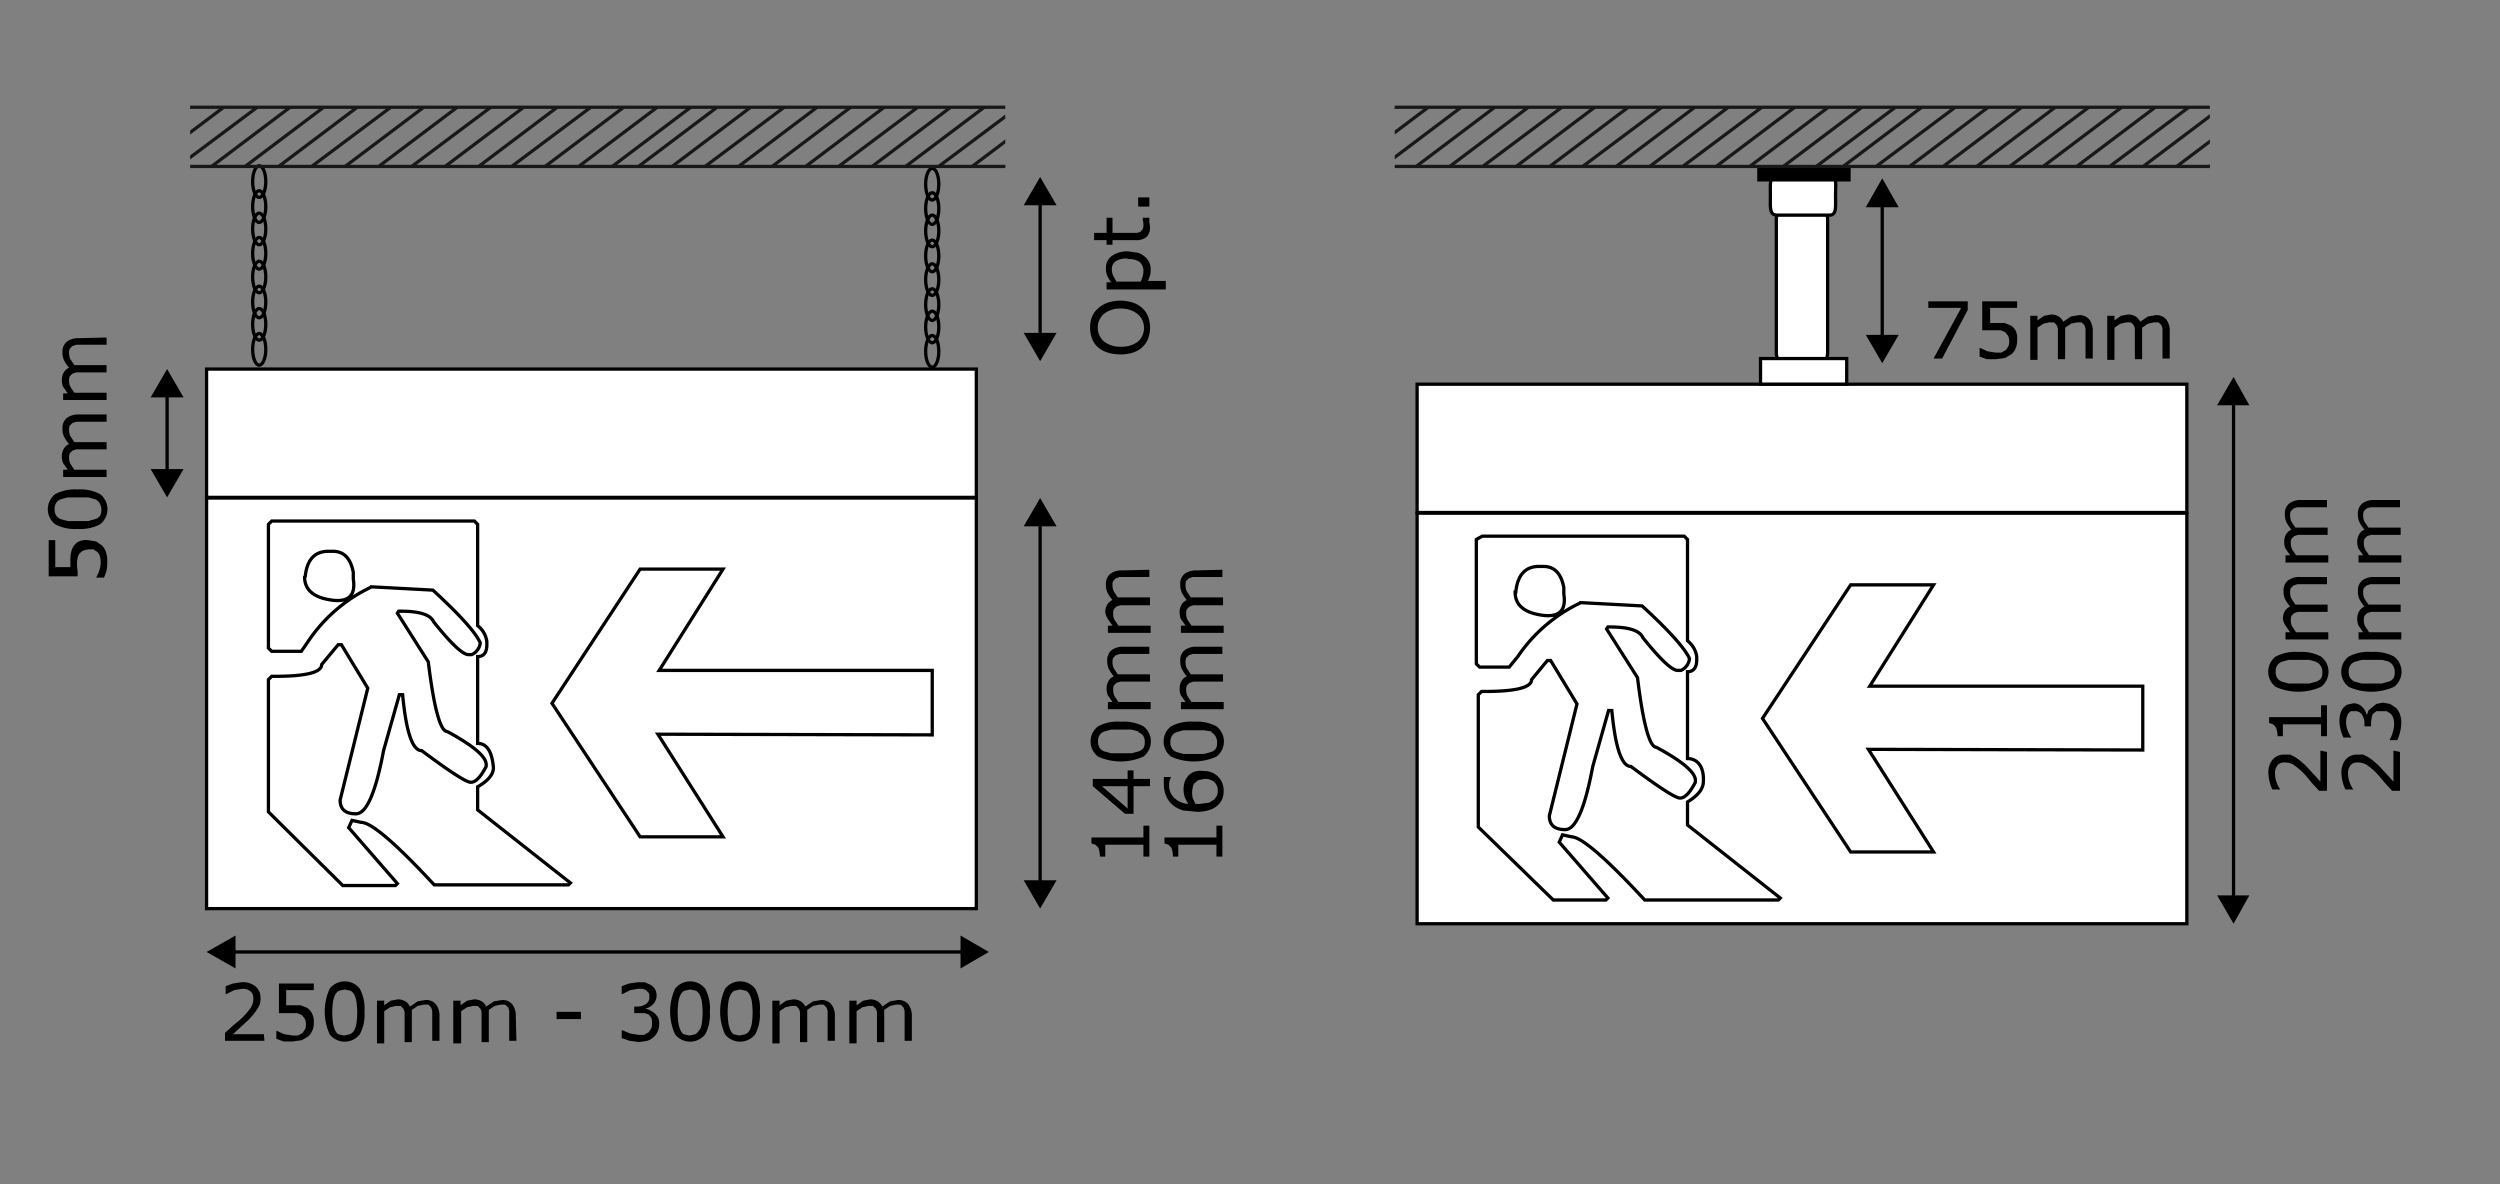 <svg xmlns="http://www.w3.org/2000/svg" xmlns:xlink="http://www.w3.org/1999/xlink" viewBox="0 0 380 180"><rect x="0" y="0" width="380" height="180" fill="#808080" stroke="none"/><defs><clipPath id="a"><rect x="28.9" y="16.3" width="123.9" height="9.04" style="fill:none"/></clipPath><clipPath id="b"><rect x="212" y="16.3" width="123.9" height="9.04" style="fill:none"/></clipPath></defs><title>Teknik_cizim@Acil cıkis-yonlerdirme armaturu</title><rect x="215.4" y="78" width="117" height="62.41" style="fill:#fff;stroke:#000;stroke-miterlimit:10;stroke-width:0.5px"/><rect x="215.4" y="58.4" width="117" height="19.5" style="fill:#fff;stroke:#000;stroke-miterlimit:10;stroke-width:0.5px"/><path d="M275.4,55.9h-3a2.3,2.3,0,0,1-2.4-2.2V33.3a2.3,2.3,0,0,1,2.4-2.2h3a2.3,2.3,0,0,1,2.4,2.2V53.7A2.3,2.3,0,0,1,275.4,55.9Z" style="fill:#fff;stroke:#000;stroke-miterlimit:10;stroke-width:0.5px"/><rect x="267.6" y="54.5" width="13.1" height="3.89" style="fill:#fff;stroke:#000;stroke-miterlimit:10;stroke-width:0.5px"/><path d="M279,29.7c0,1.7.2,3-.9,3h-8c-1.2,0-1-1.3-1-3h0c0-1.7-.2-3,1-3h8c1.2,0,.9,1.3.9,3Z" style="fill:#fff;stroke:#000;stroke-miterlimit:10;stroke-width:0.5px"/><path d="M225.3,81.5H256l.5.5V97.4a3.7,3.7,0,0,1,1.4,2.4v.5c0,1.2-.5,1.8-1.4,1.8v13.2c1.4,0,2.6,1.1,2.4,3.7-.1,1-.8,1.9-2.4,2.9v3.5l14.1,11.1-.3.3H250q-8.8-9.5-11.1-9.6l-1.4-.3-.5,1.1,7.4,8.5-.3.3h-8l-11.4-11.1V105.6l.5-.5h.5q7.1,0,7.1-1.8l2.4-2.9h.5l4,6.6-4.2,17q0,2.1,2.4,2.1t4.2-9.6l2.4-8.5h.5q.8,8.5,2.9,8.5,6.3,4.7,7.4,4.8t2.4-2.4v-.3q0-1.8-5.9-5-1.6,0-2.9-10.6l-4.7-7.4.2-.3h.3q4.3,0,5,1.6,4,5,5.3,5h.5a2.2,2.2,0,0,0,1.3-1.8q-1.1-2.4-7.2-8l-9.3-.5a23.8,23.8,0,0,0-9.6,8.2l-1.3,1.6h-4.5l-.5-.5V82Zm5,8.5q0,2.9,4,3.5t3.4-3.2v-1q-.6-3.2-3.1-3.2h-.5Q230.8,86,230.4,90Z" style="fill:#fff;stroke:#000;stroke-miterlimit:10;stroke-width:0.5px"/><polygon points="293.9 88.9 293.8 88.9 281.3 88.9 267.9 109.2 281.3 129.5 293.9 129.5 284 113.9 325.7 114 325.7 104.3 284.2 104.3 293.9 88.9" style="fill:#fff;stroke:#000;stroke-miterlimit:10;stroke-width:0.5px"/><line x1="339.5" y1="60.9" x2="339.5" y2="136.8" style="fill:none;stroke:#000;stroke-miterlimit:10;stroke-width:0.5px"/><polygon points="337 61.6 339.5 57.3 341.9 61.6 337 61.6"/><polygon points="337 136.1 339.5 140.4 341.9 136.1 337 136.1"/><line x1="286.1" y1="51.6" x2="286.1" y2="30.7" style="fill:none;stroke:#000;stroke-miterlimit:10;stroke-width:0.5px"/><polygon points="288.6 50.9 286.1 55.2 283.6 50.9 288.6 50.9"/><polygon points="288.6 31.5 286.1 27.1 283.6 31.5 288.6 31.5"/><rect x="31.4" y="75.7" width="117" height="62.41" style="fill:#fff;stroke:#000;stroke-miterlimit:10;stroke-width:0.5px"/><rect x="31.4" y="56.1" width="117" height="19.5" style="fill:#fff;stroke:#000;stroke-miterlimit:10;stroke-width:0.5px"/><path d="M41.3,79.2H72.1l.5.5V95.1A3.7,3.7,0,0,1,74,97.5V98c0,1.2-.5,1.8-1.4,1.8v13.2q2.1,0,2.4,3.7,0,1.5-2.4,2.9v3.5l14.1,11.1-.3.3H66Q57.2,125,54.9,125l-1.4-.3-.5,1.1,7.4,8.5-.3.3h-8L40.8,123.4V103.3l.5-.5h.5q7.1,0,7.1-1.8L51.4,98h.5l4,6.6-4.2,17q0,2.1,2.4,2.1t4.2-9.6l2.4-8.5h.5q.8,8.5,2.9,8.5,6.3,4.7,7.4,4.8t2.4-2.4v-.3q0-1.8-5.9-5-1.6,0-2.9-10.6l-4.7-7.4.2-.3h.3q4.3,0,5,1.6,4,5,5.3,5h.5a2.2,2.2,0,0,0,1.3-1.8q-1.1-2.4-7.2-8l-9.3-.5a23.8,23.8,0,0,0-9.6,8.2L45.8,99H41.3l-.5-.5V79.7Zm5,8.5q0,2.9,4,3.5t3.4-3.2v-1q-.6-3.2-3.1-3.2h-.5Q46.8,83.7,46.4,87.6Z" style="fill:#fff;stroke:#000;stroke-miterlimit:10;stroke-width:0.5px"/><polygon points="109.9 86.5 109.8 86.5 97.3 86.5 83.9 106.9 97.3 127.2 109.9 127.2 100 111.6 141.7 111.7 141.7 101.9 100.2 101.9 109.9 86.5" style="fill:#fff;stroke:#000;stroke-miterlimit:10;stroke-width:0.5px"/><line x1="158.1" y1="79.3" x2="158.1" y2="134.5" style="fill:none;stroke:#000;stroke-miterlimit:10;stroke-width:0.5px"/><polygon points="155.6 80 158.1 75.7 160.6 80 155.6 80"/><polygon points="155.6 133.8 158.1 138.1 160.6 133.8 155.6 133.8"/><line x1="25.4" y1="72" x2="25.4" y2="59.7" style="fill:none;stroke:#000;stroke-miterlimit:10;stroke-width:0.5px"/><polygon points="27.9 71.3 25.4 75.6 22.9 71.3 27.9 71.3"/><polygon points="27.9 60.4 25.4 56.1 22.9 60.4 27.9 60.4"/><line x1="158.1" y1="51.3" x2="158.1" y2="30.5" style="fill:none;stroke:#000;stroke-miterlimit:10;stroke-width:0.5px"/><polygon points="160.6 50.6 158.1 54.9 155.6 50.6 160.6 50.6"/><polygon points="160.6 31.2 158.1 26.9 155.6 31.2 160.6 31.2"/><line x1="35" y1="144.7" x2="146.7" y2="144.7" style="fill:none;stroke:#000;stroke-miterlimit:10;stroke-width:0.5px"/><polygon points="35.8 147.2 31.4 144.7 35.8 142.2 35.8 147.2"/><polygon points="146 147.2 150.3 144.7 146 142.2 146 147.2"/><ellipse cx="39.4" cy="27.6" rx="1" ry="2.4" style="fill:none;stroke:#000;stroke-miterlimit:10;stroke-width:0.5px"/><ellipse cx="39.4" cy="31.4" rx="1" ry="2.4" style="fill:none;stroke:#000;stroke-miterlimit:10;stroke-width:0.5px"/><ellipse cx="39.4" cy="34.8" rx="1" ry="2.4" style="fill:none;stroke:#000;stroke-miterlimit:10;stroke-width:0.5px"/><ellipse cx="39.4" cy="38.5" rx="1" ry="2.4" style="fill:none;stroke:#000;stroke-miterlimit:10;stroke-width:0.5px"/><ellipse cx="39.4" cy="42.1" rx="1" ry="2.4" style="fill:none;stroke:#000;stroke-miterlimit:10;stroke-width:0.5px"/><ellipse cx="39.4" cy="45.9" rx="1" ry="2.4" style="fill:none;stroke:#000;stroke-miterlimit:10;stroke-width:0.5px"/><ellipse cx="39.4" cy="49.3" rx="1" ry="2.4" style="fill:none;stroke:#000;stroke-miterlimit:10;stroke-width:0.5px"/><ellipse cx="39.4" cy="53.1" rx="1" ry="2.4" style="fill:none;stroke:#000;stroke-miterlimit:10;stroke-width:0.5px"/><ellipse cx="141.7" cy="28" rx="1" ry="2.4" style="fill:none;stroke:#000;stroke-miterlimit:10;stroke-width:0.5px"/><ellipse cx="141.7" cy="31.7" rx="1" ry="2.4" style="fill:none;stroke:#000;stroke-miterlimit:10;stroke-width:0.5px"/><ellipse cx="141.7" cy="35.1" rx="1" ry="2.4" style="fill:none;stroke:#000;stroke-miterlimit:10;stroke-width:0.5px"/><ellipse cx="141.7" cy="38.9" rx="1" ry="2.4" style="fill:none;stroke:#000;stroke-miterlimit:10;stroke-width:0.5px"/><ellipse cx="141.7" cy="42.5" rx="1" ry="2.4" style="fill:none;stroke:#000;stroke-miterlimit:10;stroke-width:0.5px"/><ellipse cx="141.7" cy="46.3" rx="1" ry="2.4" style="fill:none;stroke:#000;stroke-miterlimit:10;stroke-width:0.5px"/><ellipse cx="141.7" cy="49.7" rx="1" ry="2.4" style="fill:none;stroke:#000;stroke-miterlimit:10;stroke-width:0.5px"/><ellipse cx="141.7" cy="53.4" rx="1" ry="2.4" style="fill:none;stroke:#000;stroke-miterlimit:10;stroke-width:0.5px"/><rect x="267.1" y="25.3" width="14.2" height="2.29"/><path d="M13.4,82.1l1.2.2.9.6a2.9,2.9,0,0,1,.6,1,3.8,3.8,0,0,1,.2,1.4,6.2,6.2,0,0,1-.1,1.4,5.7,5.7,0,0,1-.4,1.1H14.6a5.1,5.1,0,0,0,.5-1.1,4,4,0,0,0,.2-1.3,2.8,2.8,0,0,0-.1-.8,1.7,1.7,0,0,0-.4-.7l-.6-.4h-.8l-.8.2-.5.4a1.9,1.9,0,0,0-.3.7,4.8,4.8,0,0,0-.1,1,6.8,6.8,0,0,0,.1,1v.8H7.4V82.1h1v4.1h2.3v-.5q0-.3,0-.5a5.7,5.7,0,0,1,.1-1.2,2.8,2.8,0,0,1,.4-1,2.2,2.2,0,0,1,.8-.7A2.8,2.8,0,0,1,13.4,82.1Z"/><path d="M11.8,74.4a6.3,6.3,0,0,1,3.4.7,2.9,2.9,0,0,1,0,4.6,6.4,6.4,0,0,1-3.4.7,6.4,6.4,0,0,1-3.4-.7,2.9,2.9,0,0,1,0-4.6A6.4,6.4,0,0,1,11.8,74.4Zm2.7,1.5-1.1-.3H10.3l-1.1.3a1.5,1.5,0,0,0-.7.6,1.7,1.7,0,0,0-.2.9,1.7,1.7,0,0,0,.2.9,1.6,1.6,0,0,0,.7.6l1.1.3h3.1l1.1-.3a1.5,1.5,0,0,0,.7-.5,1.6,1.6,0,0,0,.2-.9,1.7,1.7,0,0,0-.2-.9A1.5,1.5,0,0,0,14.5,75.9Z"/><path d="M16.2,63v1.1H11.6l-.6.2-.4.4a1.6,1.6,0,0,0-.1.7,2.1,2.1,0,0,0,.2.9l.6.9h4.9v1.1H11.6l-.6.2-.4.4a1.7,1.7,0,0,0-.1.7,2,2,0,0,0,.2.9l.6.9h4.9v1.1H9.6V71.4h.7l-.7-1a2.5,2.5,0,0,1-.2-1.1,2.2,2.2,0,0,1,.3-1.1,1.7,1.7,0,0,1,.8-.7,5.4,5.4,0,0,1-.8-1.2,2.8,2.8,0,0,1-.2-1.2,1.9,1.9,0,0,1,.7-1.6,2.9,2.9,0,0,1,1.8-.5Z"/><path d="M16.2,51.3v1.1H11.6l-.6.2-.4.4a1.6,1.6,0,0,0-.1.7,2.1,2.1,0,0,0,.2.9l.6.9h4.9v1.1H11.6l-.6.2-.4.4a1.7,1.7,0,0,0-.1.7,2,2,0,0,0,.2.9l.6.9h4.9v1.1H9.6V59.8h.7l-.7-1a2.5,2.5,0,0,1-.2-1.1,2.2,2.2,0,0,1,.3-1.1,1.7,1.7,0,0,1,.8-.7,5.4,5.4,0,0,1-.8-1.2,2.8,2.8,0,0,1-.2-1.2,1.9,1.9,0,0,1,.7-1.6,2.9,2.9,0,0,1,1.8-.5Z"/><path d="M174.7,125.5v4.7h-.9v-1.8H168v1.8h-.8a5.5,5.5,0,0,0-.1-.8,2,2,0,0,0-.2-.6l-.4-.4-.6-.2v-.9h7.9v-1.8Z"/><path d="M172.3,117.1v1.3h2.5v1.1h-2.5v4.2h-1.3l-4.9-4.2v-1.1h5.3v-1.3Zm-.9,2.4h-3.9l3.9,3.4Z"/><path d="M170.4,109.7a6.3,6.3,0,0,1,3.4.7,2.9,2.9,0,0,1,0,4.6,8.4,8.4,0,0,1-6.9,0,2.9,2.9,0,0,1,0-4.6A6.4,6.4,0,0,1,170.4,109.7Zm2.7,1.5-1.1-.3h-3.1l-1.1.3a1.5,1.5,0,0,0-.7.6,1.7,1.7,0,0,0-.2.9,1.7,1.7,0,0,0,.2.9,1.6,1.6,0,0,0,.7.6l1.1.3h3.1l1.1-.3a1.5,1.5,0,0,0,.7-.5,1.6,1.6,0,0,0,.2-.9,1.7,1.7,0,0,0-.2-.9A1.5,1.5,0,0,0,173,111.3Z"/><path d="M174.7,98.3v1.1h-4.5l-.6.2-.4.4a1.6,1.6,0,0,0-.1.7,2.1,2.1,0,0,0,.2.9l.6.9h4.9v1.1h-4.5l-.6.2-.4.4a1.7,1.7,0,0,0-.1.7,2,2,0,0,0,.2.9l.6.9h4.9v1.1h-6.5v-1.1h.7l-.7-1a2.5,2.5,0,0,1-.2-1.1,2.2,2.2,0,0,1,.3-1.1,1.7,1.7,0,0,1,.8-.7,5.4,5.4,0,0,1-.8-1.2,2.8,2.8,0,0,1-.2-1.2,1.9,1.9,0,0,1,.7-1.6,2.9,2.9,0,0,1,1.8-.5Z"/><path d="M174.7,86.6v1.1h-4.5l-.6.2-.4.4a1.6,1.6,0,0,0-.1.7,2.1,2.1,0,0,0,.2.9l.6.9h4.9V92h-4.5l-.6.2-.4.4a1.7,1.7,0,0,0-.1.7,2,2,0,0,0,.2.9l.6.9h4.9v1.1h-6.5V95.1h.7l-.7-1A2.5,2.5,0,0,1,168,93a2.2,2.2,0,0,1,.3-1.1,1.7,1.7,0,0,1,.8-.7,5.4,5.4,0,0,1-.8-1.2,2.8,2.8,0,0,1-.2-1.2,1.9,1.9,0,0,1,.7-1.6,2.9,2.9,0,0,1,1.8-.5Z"/><path d="M185.8,125.5v4.7h-.9v-1.8h-5.8v1.8h-.8a5.5,5.5,0,0,0-.1-.8,2,2,0,0,0-.2-.6l-.4-.4-.6-.2v-.9h7.9v-1.8Z"/><path d="M183,117.2a2.9,2.9,0,0,1,2.2.9,3,3,0,0,1,.8,2.1,3.3,3.3,0,0,1-.2,1.2,2.7,2.7,0,0,1-.6.9,3.2,3.2,0,0,1-1.3.8,6,6,0,0,1-1.9.3l-2.1-.2a4.5,4.5,0,0,1-1.6-.8,3.5,3.5,0,0,1-1-1.3,4.5,4.5,0,0,1-.4-1.9,4.8,4.8,0,0,1,0-.6v-.5h1.1l-.2.5a2.9,2.9,0,0,0-.1.7,2.6,2.6,0,0,0,.8,2,3.4,3.4,0,0,0,2.1.9l-.5-1a3.6,3.6,0,0,1-.2-1.1,4.2,4.2,0,0,1,.1-1,2.6,2.6,0,0,1,.4-.9,2.3,2.3,0,0,1,.9-.8A3,3,0,0,1,183,117.2Zm0,1.2-.9.2-.6.5a1.5,1.5,0,0,0-.2.6,3.9,3.9,0,0,0-.1.7,3.5,3.5,0,0,0,.1.9l.4.9h.6l1.5-.2.8-.5.4-.6a1.9,1.9,0,0,0,.1-.7,1.7,1.7,0,0,0-.5-1.3A2.1,2.1,0,0,0,183.1,118.4Z"/><path d="M181.5,109.7a6.3,6.3,0,0,1,3.4.7,2.9,2.9,0,0,1,0,4.6,8.4,8.4,0,0,1-6.9,0,2.9,2.9,0,0,1,0-4.6A6.4,6.4,0,0,1,181.5,109.7Zm2.7,1.5L183,111h-3.1l-1.1.3a1.5,1.5,0,0,0-.7.6,1.7,1.7,0,0,0-.2.9,1.7,1.7,0,0,0,.2.9,1.6,1.6,0,0,0,.7.6l1.1.3H183l1.1-.3a1.5,1.5,0,0,0,.7-.5,1.6,1.6,0,0,0,.2-.9,1.7,1.7,0,0,0-.2-.9A1.5,1.5,0,0,0,184.1,111.3Z"/><path d="M185.8,98.3v1.1h-4.5l-.6.2-.4.4a1.6,1.6,0,0,0-.1.7,2.1,2.1,0,0,0,.2.9l.6.9h4.9v1.1h-4.5l-.6.2-.4.4a1.7,1.7,0,0,0-.1.7,2,2,0,0,0,.2.9l.6.9h4.9v1.1h-6.5v-1.1h.7l-.7-1a2.5,2.5,0,0,1-.2-1.1,2.2,2.2,0,0,1,.3-1.1,1.7,1.7,0,0,1,.8-.7,5.4,5.4,0,0,1-.8-1.2,2.8,2.8,0,0,1-.2-1.2,1.9,1.9,0,0,1,.7-1.6,2.9,2.9,0,0,1,1.8-.5Z"/><path d="M185.8,86.6v1.1h-4.5l-.6.2-.4.4a1.6,1.6,0,0,0-.1.7,2.1,2.1,0,0,0,.2.9l.6.9h4.9V92h-4.5l-.6.2-.4.4a1.7,1.7,0,0,0-.1.7,2,2,0,0,0,.2.9l.6.9h4.9v1.1h-6.5V95.1h.7l-.7-1a2.5,2.5,0,0,1-.2-1.1,2.2,2.2,0,0,1,.3-1.1,1.7,1.7,0,0,1,.8-.7,5.4,5.4,0,0,1-.8-1.2,2.8,2.8,0,0,1-.2-1.2,1.9,1.9,0,0,1,.7-1.6,2.9,2.9,0,0,1,1.8-.5Z"/><path d="M167,46.8a4,4,0,0,1,1.4-.8,6.1,6.1,0,0,1,1.9-.3,6,6,0,0,1,1.9.3,4,4,0,0,1,1.4.8,3.5,3.5,0,0,1,.9,1.3,4.8,4.8,0,0,1,0,3.4,3.5,3.5,0,0,1-.9,1.3,4,4,0,0,1-1.4.8,6.7,6.7,0,0,1-3.8,0,4.1,4.1,0,0,1-1.5-.8,3.4,3.4,0,0,1-.9-1.3,4.5,4.5,0,0,1-.3-1.7,4.4,4.4,0,0,1,.3-1.7A3.5,3.5,0,0,1,167,46.8Zm3.4.1a4,4,0,0,0-2.6.8,2.8,2.8,0,0,0,0,4.2,4,4,0,0,0,2.6.8,4,4,0,0,0,2.6-.8,2.8,2.8,0,0,0,0-4.1A4,4,0,0,0,170.4,46.9Z"/><path d="M171.4,38.2l1.5.2a3.2,3.2,0,0,1,1.1.6,2.7,2.7,0,0,1,.7.9,2.7,2.7,0,0,1,.2,1.1,3.5,3.5,0,0,1-.1.9l-.3.8h2.7V44h-9V42.9h.7a4.3,4.3,0,0,1-.6-1,2.8,2.8,0,0,1-.2-1.2,2.2,2.2,0,0,1,.9-1.8A4.1,4.1,0,0,1,171.4,38.2Zm0,1.1a3.1,3.1,0,0,0-1.8.4,1.4,1.4,0,0,0-.6,1.2,2.4,2.4,0,0,0,.2,1l.5.9h3.7l.3-.8a3.5,3.5,0,0,0,.1-.8,1.8,1.8,0,0,0-.6-1.4A2.8,2.8,0,0,0,171.4,39.4Z"/><path d="M174.7,33.1v.7a4.6,4.6,0,0,1,.1.7,2,2,0,0,1-.5,1.5,2.4,2.4,0,0,1-1.7.5h-3.5v.7h-.9v-.7h-1.9V35.4h1.9V33.1h.9v2.3h3.8l.5-.2.3-.4a1.7,1.7,0,0,0,.1-.7,2.2,2.2,0,0,0-.1-.6v-.4h1Z"/><path d="M174.7,30v1.4h-1.7V30Z"/><path d="M299.1,47.1l-3.9,7.4h-1.3l4.2-7.7h-5v-1h6Z"/><path d="M306.6,51.7a3.1,3.1,0,0,1-.2,1.2,2.7,2.7,0,0,1-.6.9l-1,.6-1.4.2H302l-1.1-.4V52.9h.1l1.1.5,1.3.2h.8l.7-.4.4-.6a2.3,2.3,0,0,0,.1-.8,1.7,1.7,0,0,0-.2-.8l-.4-.5-.7-.3h-2.8V45.8h5.3v1h-4.1v2.3h2.2l1,.4a2.2,2.2,0,0,1,.7.8A2.8,2.8,0,0,1,306.6,51.7Z"/><path d="M318.1,54.5H317V50.8q0-.4,0-.8a1.7,1.7,0,0,0-.2-.6l-.4-.4h-.7l-.9.2-.9.6V50q0,.2,0,.4v4.2h-1.1V50.8q0-.4,0-.8a1.7,1.7,0,0,0-.2-.6l-.4-.4h-.7l-.9.2-.9.6v4.9h-1.1V48h1.1v.7l1-.7,1.1-.2a2.2,2.2,0,0,1,1.1.3,1.7,1.7,0,0,1,.7.8l1.2-.8,1.2-.2a1.9,1.9,0,0,1,1.6.7,2.9,2.9,0,0,1,.5,1.8Z"/><path d="M329.8,54.5h-1.1V50.8q0-.4,0-.8a1.7,1.7,0,0,0-.2-.6l-.4-.4h-.7l-.9.2-.9.6V50q0,.2,0,.4v4.2h-1.1V50.8q0-.4,0-.8a1.7,1.7,0,0,0-.2-.6l-.4-.4h-.7l-.9.2-.9.6v4.9h-1.1V48h1.1v.7l1-.7,1.1-.2a2.2,2.2,0,0,1,1.1.3,1.7,1.7,0,0,1,.7.8l1.2-.8,1.2-.2a1.9,1.9,0,0,1,1.6.7,2.9,2.9,0,0,1,.5,1.8Z"/><path d="M353.7,114.3v5.9h-1.2l-1.1-1.2-1-1.2a11.3,11.3,0,0,0-1.7-1.5,2.5,2.5,0,0,0-1.4-.4,1.3,1.3,0,0,0-1.1.4,1.9,1.9,0,0,0-.4,1.3,4,4,0,0,0,.2,1.2,4.7,4.7,0,0,0,.6,1.2h-1.2a5.6,5.6,0,0,1-.4-1.1,5.7,5.7,0,0,1-.2-1.3,3.1,3.1,0,0,1,.6-2.1,2.2,2.2,0,0,1,1.8-.8h.9l.8.4.7.5.8.7,1.2,1.3,1.1,1.2v-4.7Z"/><path d="M353.7,107.2v4.7h-.9v-1.8H347v1.8h-.8a5.5,5.5,0,0,0-.1-.8,2,2,0,0,0-.2-.6l-.4-.4-.6-.2V109h7.9v-1.8Z"/><path d="M349.4,99.1a6.3,6.3,0,0,1,3.4.7,2.9,2.9,0,0,1,0,4.6,8.4,8.4,0,0,1-6.9,0,2.9,2.9,0,0,1,0-4.6A6.4,6.4,0,0,1,349.4,99.1Zm2.7,1.5-1.1-.3h-3.1l-1.1.3a1.5,1.5,0,0,0-.7.6,1.7,1.7,0,0,0-.2.9,1.7,1.7,0,0,0,.2.9,1.6,1.6,0,0,0,.7.6l1.1.3h3.1l1.1-.3a1.5,1.5,0,0,0,.7-.5,1.6,1.6,0,0,0,.2-.9,1.7,1.7,0,0,0-.2-.9A1.5,1.5,0,0,0,352,100.6Z"/><path d="M353.7,87.7v1.1h-4.5l-.6.2-.4.4a1.6,1.6,0,0,0-.1.7,2.1,2.1,0,0,0,.2.9l.6.9h4.9V93h-4.5l-.6.2-.4.4a1.7,1.7,0,0,0-.1.7,2,2,0,0,0,.2.9l.6.9h4.9v1.1h-6.5V96.1h.7l-.7-1A2.5,2.5,0,0,1,347,94a2.2,2.2,0,0,1,.3-1.1,1.7,1.7,0,0,1,.8-.7,5.4,5.4,0,0,1-.8-1.2,2.8,2.8,0,0,1-.2-1.2,1.9,1.9,0,0,1,.7-1.6,2.9,2.9,0,0,1,1.8-.5Z"/><path d="M353.7,76v1.1h-4.5l-.6.2-.4.4a1.6,1.6,0,0,0-.1.7,2.1,2.1,0,0,0,.2.9l.6.9h4.9v1.1h-4.5l-.6.2-.4.4a1.7,1.7,0,0,0-.1.7,2,2,0,0,0,.2.9l.6.9h4.9v1.1h-6.5V84.4h.7l-.7-1a2.5,2.5,0,0,1-.2-1.1,2.2,2.2,0,0,1,.3-1.1,1.7,1.7,0,0,1,.8-.7,5.4,5.4,0,0,1-.8-1.2,2.8,2.8,0,0,1-.2-1.2,1.9,1.9,0,0,1,.7-1.6,2.9,2.9,0,0,1,1.8-.5Z"/><path d="M364.8,114.3v5.9h-1.2l-1.1-1.2-1-1.2a11.3,11.3,0,0,0-1.7-1.5,2.5,2.5,0,0,0-1.4-.4,1.3,1.3,0,0,0-1.1.4,1.9,1.9,0,0,0-.4,1.3,4,4,0,0,0,.2,1.2,4.7,4.7,0,0,0,.6,1.2h-1.2a5.6,5.6,0,0,1-.4-1.1,5.7,5.7,0,0,1-.2-1.3,3.1,3.1,0,0,1,.6-2.1,2.2,2.2,0,0,1,1.8-.8h.9l.8.4.7.5.8.7,1.2,1.3,1.1,1.2v-4.7Z"/><path d="M360.6,107.5l.6-.5,1-.2,1.1.2.9.6a2.8,2.8,0,0,1,.6,1,4.1,4.1,0,0,1,.2,1.3,6,6,0,0,1-.2,1.4,6.7,6.7,0,0,1-.4,1.2h-1.2a4.8,4.8,0,0,0,.5-1.2,4.2,4.2,0,0,0,.2-1.3,2.8,2.8,0,0,0-.1-.8,1.7,1.7,0,0,0-.4-.7l-.6-.4h-1.6l-.5.4a1.6,1.6,0,0,0-.2.6,4.6,4.6,0,0,0-.1.8v.5h-1v-.4a2.4,2.4,0,0,0-.4-1.4,1.2,1.2,0,0,0-1.1-.5h-.6l-.4.4-.2.5a3.3,3.3,0,0,0-.1.7,3.9,3.9,0,0,0,.2,1.2,4.8,4.8,0,0,0,.6,1.2h-1.2a5.7,5.7,0,0,1-.4-1.1,5.6,5.6,0,0,1-.2-1.3,4.8,4.8,0,0,1,.1-1.1,2.8,2.8,0,0,1,.4-.9,1.9,1.9,0,0,1,.7-.6l.9-.2a1.8,1.8,0,0,1,1.3.5,2.2,2.2,0,0,1,.7,1.2h.1l.2-.6Z"/><path d="M360.5,99.1a6.3,6.3,0,0,1,3.4.7,2.9,2.9,0,0,1,0,4.6,8.4,8.4,0,0,1-6.9,0,2.9,2.9,0,0,1,0-4.6A6.4,6.4,0,0,1,360.5,99.1Zm2.7,1.5-1.1-.3h-3.1l-1.1.3a1.5,1.5,0,0,0-.7.6,1.7,1.7,0,0,0-.2.9,1.7,1.7,0,0,0,.2.9,1.6,1.6,0,0,0,.7.6l1.1.3H362l1.1-.3a1.5,1.5,0,0,0,.7-.5,1.6,1.6,0,0,0,.2-.9,1.7,1.7,0,0,0-.2-.9A1.5,1.5,0,0,0,363.1,100.6Z"/><path d="M364.8,87.7v1.1h-4.5l-.6.2-.4.4a1.6,1.6,0,0,0-.1.7,2.1,2.1,0,0,0,.2.9l.6.9h4.9V93h-4.5l-.6.2-.4.4a1.7,1.7,0,0,0-.1.7,2,2,0,0,0,.2.9l.6.9h4.9v1.1h-6.5V96.1h.7l-.7-1a2.5,2.5,0,0,1-.2-1.1,2.2,2.2,0,0,1,.3-1.1,1.7,1.7,0,0,1,.8-.7,5.4,5.4,0,0,1-.8-1.2,2.8,2.8,0,0,1-.2-1.2,1.9,1.9,0,0,1,.7-1.6,2.9,2.9,0,0,1,1.8-.5Z"/><path d="M364.8,76v1.1h-4.5l-.6.2-.4.4a1.6,1.6,0,0,0-.1.7,2.1,2.1,0,0,0,.2.9l.6.9h4.9v1.1h-4.5l-.6.2-.4.4a1.7,1.7,0,0,0-.1.7,2,2,0,0,0,.2.9l.6.9h4.9v1.1h-6.5V84.4h.7l-.7-1a2.5,2.5,0,0,1-.2-1.1,2.2,2.2,0,0,1,.3-1.1,1.7,1.7,0,0,1,.8-.7,5.4,5.4,0,0,1-.8-1.2,2.8,2.8,0,0,1-.2-1.2,1.9,1.9,0,0,1,.7-1.6,2.9,2.9,0,0,1,1.8-.5Z"/><path d="M40.2,158.2H34.2V157l1.2-1.1,1.2-1a11.3,11.3,0,0,0,1.5-1.7,2.5,2.5,0,0,0,.4-1.4,1.3,1.3,0,0,0-.4-1.1,1.9,1.9,0,0,0-1.3-.4l-1.2.2-1.2.6h-.1v-1.2l1.1-.4,1.3-.2a3.1,3.1,0,0,1,2.1.6,2.2,2.2,0,0,1,.8,1.8,3.3,3.3,0,0,1-.1.9,3.2,3.2,0,0,1-.4.8l-.5.7-.7.8-1.3,1.2-1.2,1.1h4.7Z"/><path d="M47.7,155.4a3.1,3.1,0,0,1-.2,1.2,2.7,2.7,0,0,1-.6.9l-1,.6-1.4.2H43.1l-1.1-.4v-1.2h.1l1.1.5,1.3.2h.8l.7-.4.4-.6a2.3,2.3,0,0,0,.1-.8,1.7,1.7,0,0,0-.2-.8l-.4-.5-.7-.3H42.4v-4.5h5.3v1H43.5v2.3h2.2l1,.4a2.2,2.2,0,0,1,.7.8A2.8,2.8,0,0,1,47.7,155.4Z"/><path d="M55.4,153.8a6.3,6.3,0,0,1-.7,3.4,2.9,2.9,0,0,1-4.6,0,8.4,8.4,0,0,1,0-6.9,2.9,2.9,0,0,1,4.6,0A6.4,6.4,0,0,1,55.4,153.8Zm-1.5,2.7a3.9,3.9,0,0,0,.3-1.1,13.9,13.9,0,0,0,.1-1.5,14.2,14.2,0,0,0-.1-1.5,3.6,3.6,0,0,0-.3-1.1,1.5,1.5,0,0,0-.6-.7l-.9-.2-.9.2a1.6,1.6,0,0,0-.6.7,3.7,3.7,0,0,0-.3,1.1,14.7,14.7,0,0,0-.1,1.5,15.1,15.1,0,0,0,.1,1.5,3.7,3.7,0,0,0,.3,1.1,1.5,1.5,0,0,0,.5.7l.9.2.9-.2A1.5,1.5,0,0,0,53.9,156.5Z"/><path d="M66.8,158.2H65.7v-3.7q0-.4,0-.8a1.7,1.7,0,0,0-.2-.6l-.4-.4h-.7l-.9.2-.9.6v.3q0,.2,0,.4v4.2H61.5v-3.7q0-.4,0-.8a1.7,1.7,0,0,0-.2-.6l-.4-.4h-.7l-.9.2-.9.6v4.9H57.3v-6.5h1.1v.7l1-.7,1.1-.2a2.2,2.2,0,0,1,1.1.3,1.7,1.7,0,0,1,.7.8l1.2-.8,1.2-.2a1.9,1.9,0,0,1,1.6.7,2.9,2.9,0,0,1,.5,1.8Z"/><path d="M78.5,158.2H77.4v-3.7q0-.4,0-.8a1.7,1.7,0,0,0-.2-.6l-.4-.4h-.7l-.9.2-.9.6v.3q0,.2,0,.4v4.2H73.2v-3.7q0-.4,0-.8a1.7,1.7,0,0,0-.2-.6l-.4-.4h-.7l-.9.2-.9.6v4.9H68.9v-6.5H70v.7l1-.7,1.1-.2a2.2,2.2,0,0,1,1.1.3,1.7,1.7,0,0,1,.7.8l1.2-.8,1.2-.2a1.9,1.9,0,0,1,1.6.7,2.9,2.9,0,0,1,.5,1.8Z"/><path d="M88.3,154.9H84.6v-1.1h3.7Z"/><path d="M99.5,154l.5.6a2.3,2.3,0,0,1,.2,1,2.7,2.7,0,0,1-.2,1.1,2.6,2.6,0,0,1-.6.9,2.8,2.8,0,0,1-1,.6l-1.3.2-1.4-.2-1.2-.4v-1.2h.1l1.2.5,1.3.2h.8l.7-.4.4-.6a2,2,0,0,0,.1-.8,1.8,1.8,0,0,0-.1-.8l-.4-.5-.6-.2H96.4v-1h.4a2.4,2.4,0,0,0,1.4-.4,1.2,1.2,0,0,0,.5-1.1,1.1,1.1,0,0,0-.1-.6l-.4-.4-.5-.2h-.7l-1.2.2-1.2.6h-.1v-1.2l1.1-.4,1.3-.2h1.1l.9.4a1.8,1.8,0,0,1,.9,1.6,1.8,1.8,0,0,1-.5,1.3,2.2,2.2,0,0,1-1.2.7h0l.6.2Z"/><path d="M107.9,153.8a6.3,6.3,0,0,1-.7,3.4,2.9,2.9,0,0,1-4.6,0,8.4,8.4,0,0,1,0-6.9,2.9,2.9,0,0,1,4.6,0A6.4,6.4,0,0,1,107.9,153.8Zm-1.5,2.7a3.9,3.9,0,0,0,.3-1.1,13.9,13.9,0,0,0,.1-1.5,14.2,14.2,0,0,0-.1-1.5,3.6,3.6,0,0,0-.3-1.1,1.5,1.5,0,0,0-.6-.7l-.9-.2-.9.2a1.6,1.6,0,0,0-.6.7,3.7,3.7,0,0,0-.3,1.1,14.7,14.7,0,0,0-.1,1.5,15.1,15.1,0,0,0,.1,1.5,3.7,3.7,0,0,0,.3,1.1,1.5,1.5,0,0,0,.5.7l.9.2.9-.2A1.5,1.5,0,0,0,106.3,156.5Z"/><path d="M115.5,153.8a6.3,6.3,0,0,1-.7,3.4,2.9,2.9,0,0,1-4.6,0,8.4,8.4,0,0,1,0-6.9,2.9,2.9,0,0,1,4.6,0A6.4,6.4,0,0,1,115.5,153.8Zm-1.5,2.7a3.9,3.9,0,0,0,.3-1.1,13.9,13.9,0,0,0,.1-1.5,14.2,14.2,0,0,0-.1-1.5,3.6,3.6,0,0,0-.3-1.1,1.5,1.5,0,0,0-.6-.7l-.9-.2-.9.2a1.6,1.6,0,0,0-.6.7,3.7,3.7,0,0,0-.3,1.1,14.7,14.7,0,0,0-.1,1.5,15.1,15.1,0,0,0,.1,1.5,3.7,3.7,0,0,0,.3,1.1,1.5,1.5,0,0,0,.5.7l.9.2.9-.2A1.5,1.5,0,0,0,114,156.5Z"/><path d="M126.9,158.2h-1.1v-3.7q0-.4,0-.8a1.7,1.7,0,0,0-.2-.6l-.4-.4h-.7l-.9.2-.9.6v.3q0,.2,0,.4v4.2h-1.1v-3.7q0-.4,0-.8a1.7,1.7,0,0,0-.2-.6l-.4-.4h-.7l-.9.2-.9.6v4.9h-1.1v-6.5h1.1v.7l1-.7,1.1-.2a2.2,2.2,0,0,1,1.1.3,1.7,1.7,0,0,1,.7.8l1.2-.8,1.2-.2a1.9,1.9,0,0,1,1.6.7,2.9,2.9,0,0,1,.5,1.8Z"/><path d="M138.6,158.2h-1.1v-3.7q0-.4,0-.8a1.7,1.7,0,0,0-.2-.6l-.4-.4h-.7l-.9.2-.9.6v.3q0,.2,0,.4v4.2h-1.1v-3.7q0-.4,0-.8a1.7,1.7,0,0,0-.2-.6l-.4-.4H132l-.9.2-.9.6v4.9h-1.1v-6.5h1.1v.7l1-.7,1.1-.2a2.2,2.2,0,0,1,1.1.3,1.7,1.7,0,0,1,.7.8l1.2-.8,1.2-.2a1.9,1.9,0,0,1,1.6.7,2.9,2.9,0,0,1,.5,1.8Z"/><g style="clip-path:url(#a)"><line x1="28.9" y1="16.3" x2="15.1" y2="26.7" style="fill:none;stroke:#1a171b;stroke-miterlimit:10;stroke-width:0.5px"/><line x1="34" y1="16.3" x2="20.2" y2="26.7" style="fill:none;stroke:#1a171b;stroke-miterlimit:10;stroke-width:0.5px"/><line x1="39.1" y1="16.3" x2="25.2" y2="26.7" style="fill:none;stroke:#1a171b;stroke-miterlimit:10;stroke-width:0.5px"/><line x1="44.1" y1="16.3" x2="30.3" y2="26.7" style="fill:none;stroke:#1a171b;stroke-miterlimit:10;stroke-width:0.5px"/><line x1="49.2" y1="16.3" x2="35.4" y2="26.7" style="fill:none;stroke:#1a171b;stroke-miterlimit:10;stroke-width:0.5px"/><line x1="54.3" y1="16.3" x2="40.5" y2="26.7" style="fill:none;stroke:#1a171b;stroke-miterlimit:10;stroke-width:0.5px"/><line x1="59.4" y1="16.3" x2="45.5" y2="26.7" style="fill:none;stroke:#1a171b;stroke-miterlimit:10;stroke-width:0.5px"/><line x1="64.4" y1="16.3" x2="50.6" y2="26.7" style="fill:none;stroke:#1a171b;stroke-miterlimit:10;stroke-width:0.5px"/><line x1="69.5" y1="16.3" x2="55.7" y2="26.7" style="fill:none;stroke:#1a171b;stroke-miterlimit:10;stroke-width:0.5px"/><line x1="74.6" y1="16.3" x2="60.7" y2="26.7" style="fill:none;stroke:#1a171b;stroke-miterlimit:10;stroke-width:0.5px"/><line x1="79.6" y1="16.3" x2="65.8" y2="26.7" style="fill:none;stroke:#1a171b;stroke-miterlimit:10;stroke-width:0.5px"/><line x1="84.7" y1="16.3" x2="70.9" y2="26.7" style="fill:none;stroke:#1a171b;stroke-miterlimit:10;stroke-width:0.5px"/><line x1="89.8" y1="16.3" x2="75.9" y2="26.7" style="fill:none;stroke:#1a171b;stroke-miterlimit:10;stroke-width:0.5px"/><line x1="94.8" y1="16.3" x2="81" y2="26.7" style="fill:none;stroke:#1a171b;stroke-miterlimit:10;stroke-width:0.5px"/><line x1="99.9" y1="16.3" x2="86.1" y2="26.7" style="fill:none;stroke:#1a171b;stroke-miterlimit:10;stroke-width:0.5px"/><line x1="105" y1="16.3" x2="91.2" y2="26.7" style="fill:none;stroke:#1a171b;stroke-miterlimit:10;stroke-width:0.5px"/><line x1="109" y1="16.3" x2="95.2" y2="26.7" style="fill:none;stroke:#1a171b;stroke-miterlimit:10;stroke-width:0.5px"/><line x1="114.1" y1="16.3" x2="100.3" y2="26.7" style="fill:none;stroke:#1a171b;stroke-miterlimit:10;stroke-width:0.5px"/><line x1="119.2" y1="16.3" x2="105.3" y2="26.7" style="fill:none;stroke:#1a171b;stroke-miterlimit:10;stroke-width:0.5px"/><line x1="124.2" y1="16.3" x2="110.4" y2="26.7" style="fill:none;stroke:#1a171b;stroke-miterlimit:10;stroke-width:0.5px"/><line x1="129.3" y1="16.3" x2="115.5" y2="26.7" style="fill:none;stroke:#1a171b;stroke-miterlimit:10;stroke-width:0.5px"/><line x1="134.4" y1="16.3" x2="120.6" y2="26.7" style="fill:none;stroke:#1a171b;stroke-miterlimit:10;stroke-width:0.5px"/><line x1="139.5" y1="16.3" x2="125.6" y2="26.7" style="fill:none;stroke:#1a171b;stroke-miterlimit:10;stroke-width:0.5px"/><line x1="144.5" y1="16.3" x2="130.7" y2="26.7" style="fill:none;stroke:#1a171b;stroke-miterlimit:10;stroke-width:0.5px"/><line x1="149.6" y1="16.3" x2="135.8" y2="26.7" style="fill:none;stroke:#1a171b;stroke-miterlimit:10;stroke-width:0.5px"/><line x1="154.7" y1="16.3" x2="140.8" y2="26.7" style="fill:none;stroke:#1a171b;stroke-miterlimit:10;stroke-width:0.5px"/><line x1="159.7" y1="16.3" x2="145.9" y2="26.7" style="fill:none;stroke:#1a171b;stroke-miterlimit:10;stroke-width:0.5px"/><line x1="164.8" y1="16.3" x2="151" y2="26.7" style="fill:none;stroke:#1a171b;stroke-miterlimit:10;stroke-width:0.5px"/><line x1="169.9" y1="16.3" x2="156" y2="26.7" style="fill:none;stroke:#1a171b;stroke-miterlimit:10;stroke-width:0.5px"/><line x1="174.9" y1="16.3" x2="161.1" y2="26.7" style="fill:none;stroke:#1a171b;stroke-miterlimit:10;stroke-width:0.5px"/><line x1="180" y1="16.3" x2="166.2" y2="26.7" style="fill:none;stroke:#1a171b;stroke-miterlimit:10;stroke-width:0.5px"/><line x1="185.1" y1="16.3" x2="171.3" y2="26.7" style="fill:none;stroke:#1a171b;stroke-miterlimit:10;stroke-width:0.5px"/></g><line x1="28.9" y1="16.3" x2="152.8" y2="16.3" style="fill:none;stroke:#1a171b;stroke-miterlimit:10;stroke-width:0.5px"/><line x1="152.8" y1="25.3" x2="28.9" y2="25.3" style="fill:none;stroke:#1a171b;stroke-miterlimit:10;stroke-width:0.5px"/><g style="clip-path:url(#b)"><line x1="212" y1="16.3" x2="198.2" y2="26.7" style="fill:none;stroke:#1a171b;stroke-miterlimit:10;stroke-width:0.5px"/><line x1="217.1" y1="16.3" x2="203.3" y2="26.7" style="fill:none;stroke:#1a171b;stroke-miterlimit:10;stroke-width:0.5px"/><line x1="222.1" y1="16.3" x2="208.3" y2="26.7" style="fill:none;stroke:#1a171b;stroke-miterlimit:10;stroke-width:0.5px"/><line x1="227.2" y1="16.3" x2="213.4" y2="26.7" style="fill:none;stroke:#1a171b;stroke-miterlimit:10;stroke-width:0.5px"/><line x1="232.3" y1="16.3" x2="218.5" y2="26.7" style="fill:none;stroke:#1a171b;stroke-miterlimit:10;stroke-width:0.5px"/><line x1="237.4" y1="16.3" x2="223.5" y2="26.7" style="fill:none;stroke:#1a171b;stroke-miterlimit:10;stroke-width:0.5px"/><line x1="242.4" y1="16.3" x2="228.6" y2="26.7" style="fill:none;stroke:#1a171b;stroke-miterlimit:10;stroke-width:0.5px"/><line x1="247.5" y1="16.3" x2="233.7" y2="26.7" style="fill:none;stroke:#1a171b;stroke-miterlimit:10;stroke-width:0.5px"/><line x1="252.6" y1="16.3" x2="238.7" y2="26.7" style="fill:none;stroke:#1a171b;stroke-miterlimit:10;stroke-width:0.5px"/><line x1="257.6" y1="16.3" x2="243.8" y2="26.7" style="fill:none;stroke:#1a171b;stroke-miterlimit:10;stroke-width:0.5px"/><line x1="262.7" y1="16.3" x2="248.9" y2="26.7" style="fill:none;stroke:#1a171b;stroke-miterlimit:10;stroke-width:0.5px"/><line x1="267.8" y1="16.3" x2="253.9" y2="26.7" style="fill:none;stroke:#1a171b;stroke-miterlimit:10;stroke-width:0.5px"/><line x1="272.8" y1="16.3" x2="259" y2="26.7" style="fill:none;stroke:#1a171b;stroke-miterlimit:10;stroke-width:0.5px"/><line x1="277.9" y1="16.3" x2="264.1" y2="26.7" style="fill:none;stroke:#1a171b;stroke-miterlimit:10;stroke-width:0.5px"/><line x1="283" y1="16.3" x2="269.2" y2="26.7" style="fill:none;stroke:#1a171b;stroke-miterlimit:10;stroke-width:0.5px"/><line x1="288.1" y1="16.3" x2="274.2" y2="26.7" style="fill:none;stroke:#1a171b;stroke-miterlimit:10;stroke-width:0.5px"/><line x1="292.1" y1="16.3" x2="278.3" y2="26.7" style="fill:none;stroke:#1a171b;stroke-miterlimit:10;stroke-width:0.5px"/><line x1="297.2" y1="16.3" x2="283.3" y2="26.7" style="fill:none;stroke:#1a171b;stroke-miterlimit:10;stroke-width:0.5px"/><line x1="302.2" y1="16.3" x2="288.4" y2="26.7" style="fill:none;stroke:#1a171b;stroke-miterlimit:10;stroke-width:0.5px"/><line x1="307.3" y1="16.3" x2="293.5" y2="26.7" style="fill:none;stroke:#1a171b;stroke-miterlimit:10;stroke-width:0.5px"/><line x1="312.4" y1="16.3" x2="298.6" y2="26.7" style="fill:none;stroke:#1a171b;stroke-miterlimit:10;stroke-width:0.5px"/><line x1="317.5" y1="16.3" x2="303.6" y2="26.7" style="fill:none;stroke:#1a171b;stroke-miterlimit:10;stroke-width:0.5px"/><line x1="322.5" y1="16.3" x2="308.7" y2="26.7" style="fill:none;stroke:#1a171b;stroke-miterlimit:10;stroke-width:0.5px"/><line x1="327.6" y1="16.3" x2="313.8" y2="26.7" style="fill:none;stroke:#1a171b;stroke-miterlimit:10;stroke-width:0.5px"/><line x1="332.7" y1="16.3" x2="318.8" y2="26.7" style="fill:none;stroke:#1a171b;stroke-miterlimit:10;stroke-width:0.5px"/><line x1="337.7" y1="16.3" x2="323.9" y2="26.7" style="fill:none;stroke:#1a171b;stroke-miterlimit:10;stroke-width:0.5px"/><line x1="342.8" y1="16.3" x2="329" y2="26.7" style="fill:none;stroke:#1a171b;stroke-miterlimit:10;stroke-width:0.5px"/><line x1="347.9" y1="16.3" x2="334" y2="26.7" style="fill:none;stroke:#1a171b;stroke-miterlimit:10;stroke-width:0.5px"/><line x1="352.9" y1="16.3" x2="339.1" y2="26.7" style="fill:none;stroke:#1a171b;stroke-miterlimit:10;stroke-width:0.5px"/><line x1="358" y1="16.3" x2="344.2" y2="26.7" style="fill:none;stroke:#1a171b;stroke-miterlimit:10;stroke-width:0.5px"/><line x1="363.1" y1="16.3" x2="349.3" y2="26.7" style="fill:none;stroke:#1a171b;stroke-miterlimit:10;stroke-width:0.5px"/><line x1="368.2" y1="16.3" x2="354.3" y2="26.7" style="fill:none;stroke:#1a171b;stroke-miterlimit:10;stroke-width:0.5px"/></g><line x1="212" y1="16.3" x2="335.9" y2="16.3" style="fill:none;stroke:#1a171b;stroke-miterlimit:10;stroke-width:0.5px"/><line x1="335.9" y1="25.3" x2="212" y2="25.3" style="fill:none;stroke:#1a171b;stroke-miterlimit:10;stroke-width:0.5px"/></svg>